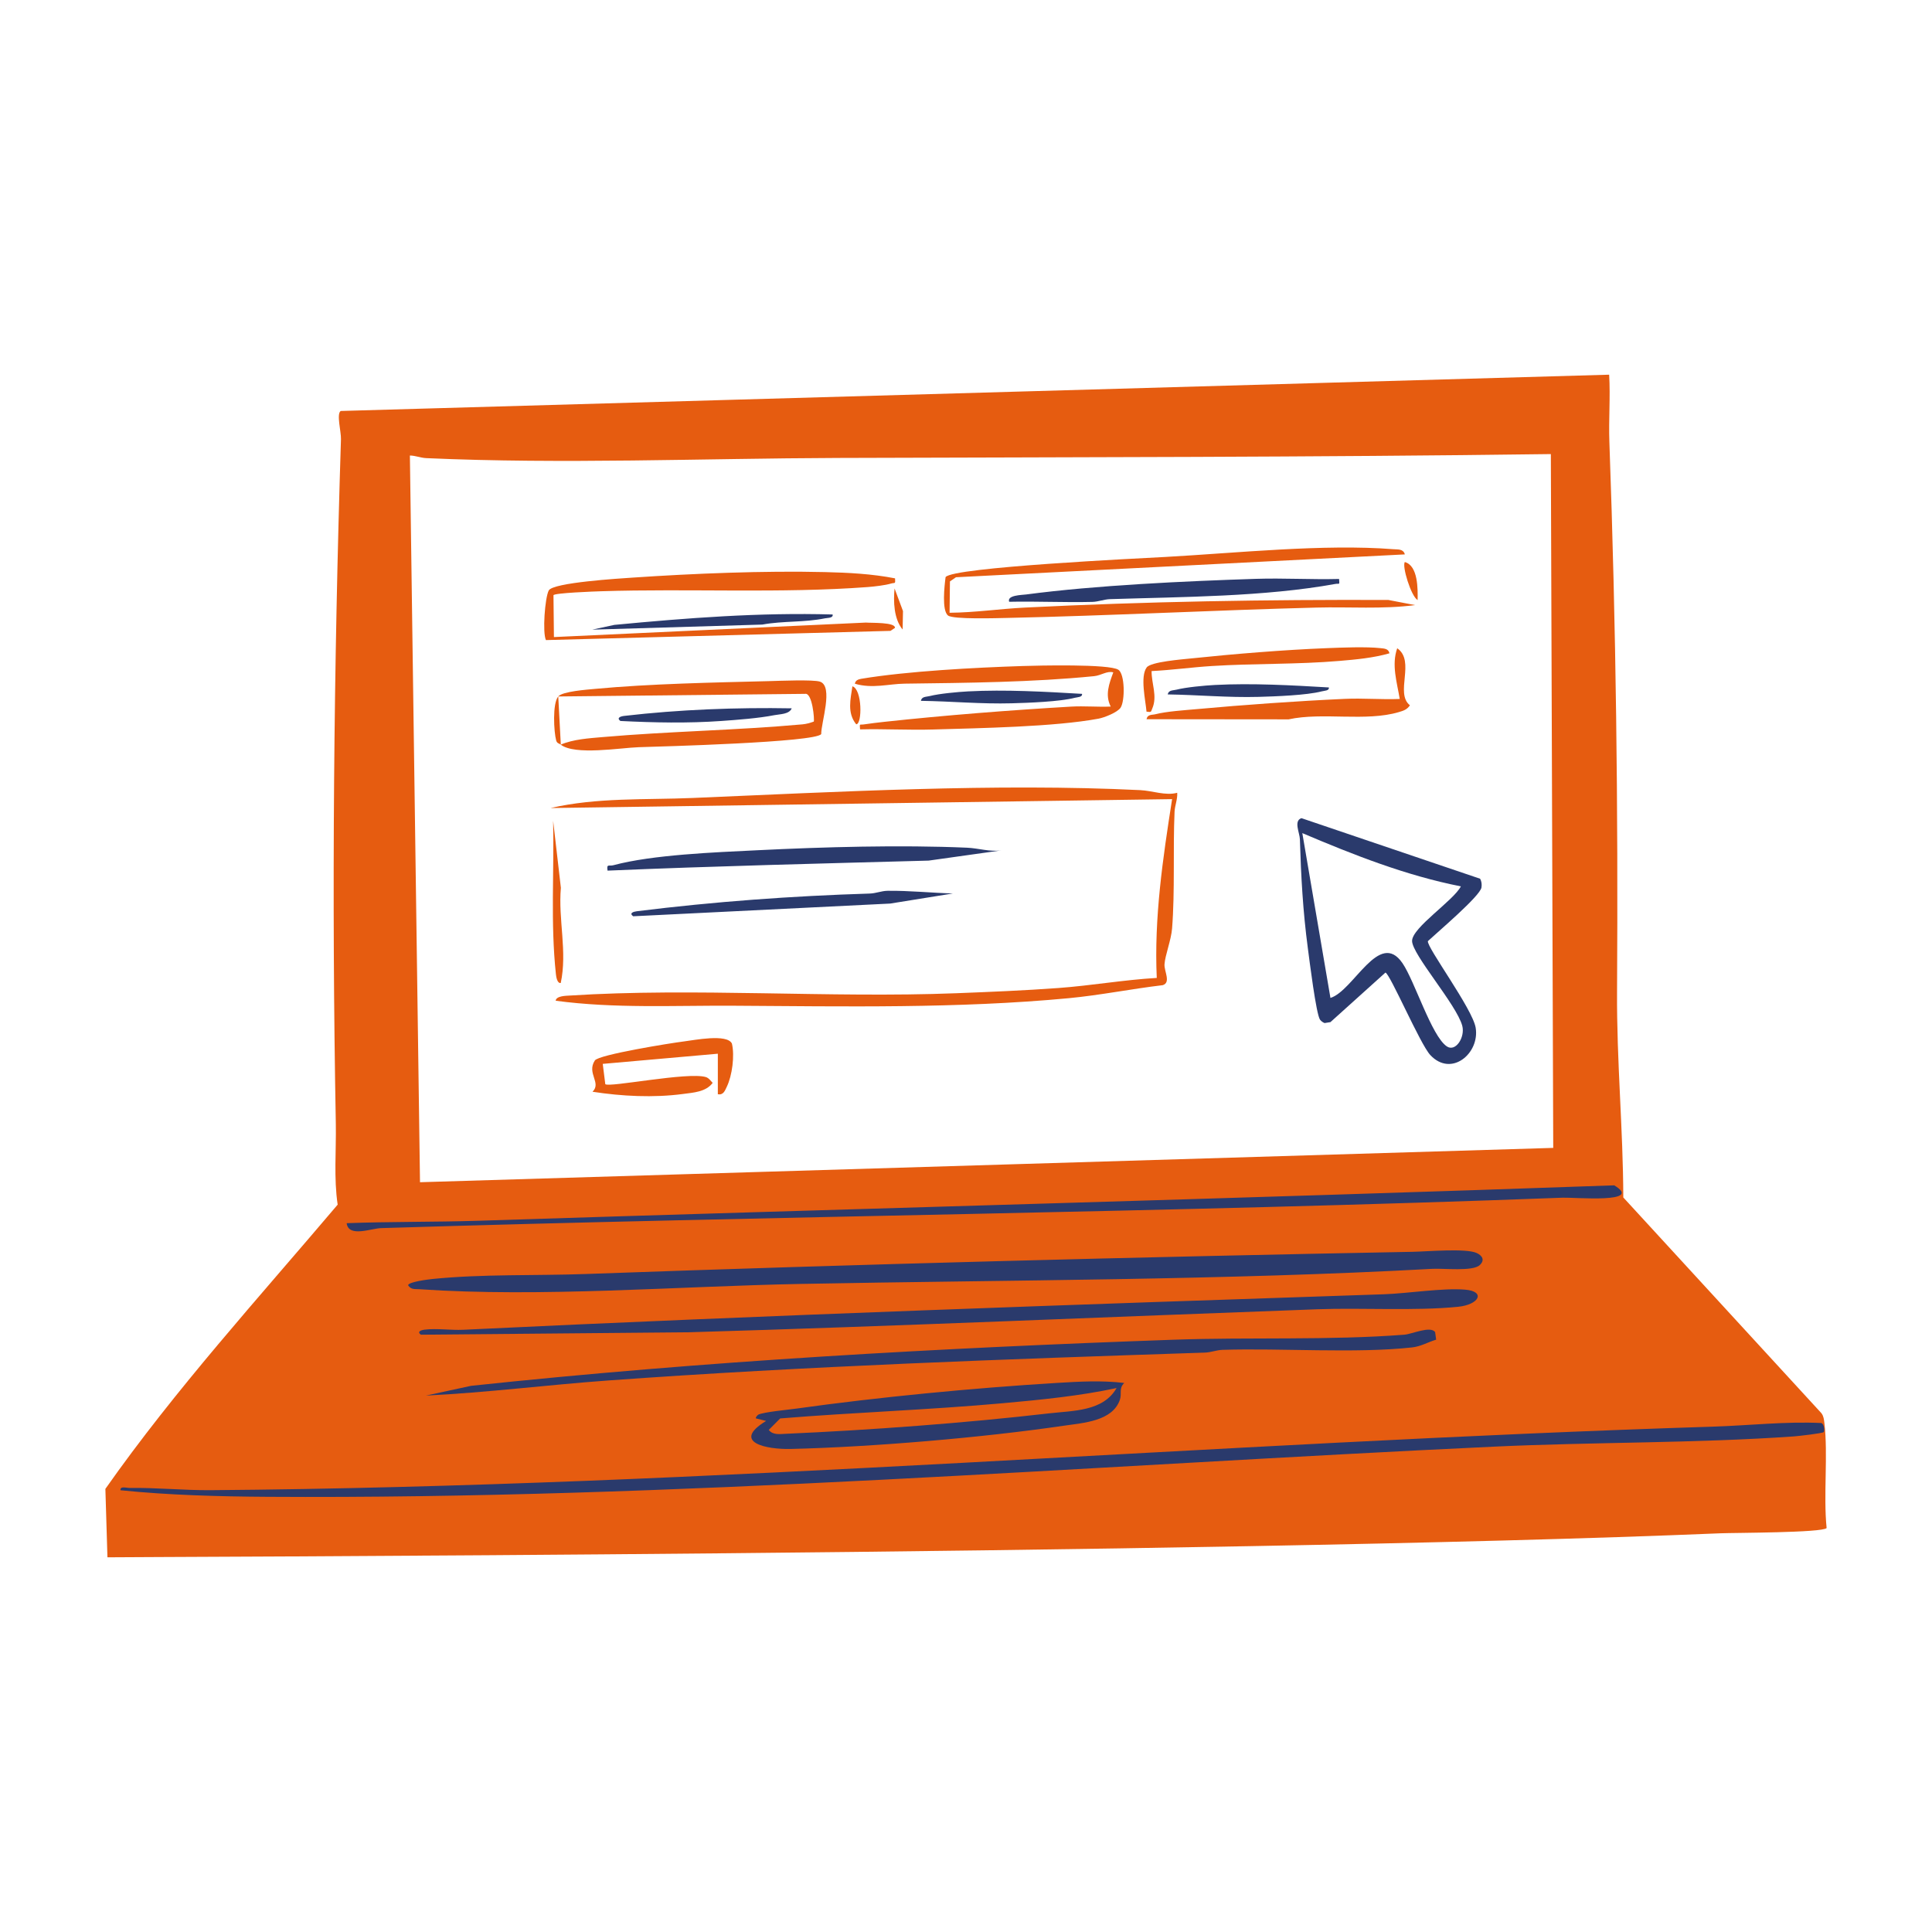 <?xml version="1.0" encoding="UTF-8"?> <svg xmlns="http://www.w3.org/2000/svg" width="165" height="165" viewBox="0 0 165 165" fill="none"><g clip-path="url(#clip0_1177_14364)"><path d="M137.428 32C137.541 33.899 137.378 35.818 137.446 37.719C138.019 53.605 138.2 68.803 138.102 84.703C138.065 90.593 138.618 96.413 138.636 102.267L155.559 120.696C155.746 120.948 155.774 121.23 155.81 121.53C156.132 124.228 155.716 127.706 156 130.501C155.651 130.906 148.111 130.9 146.949 130.948C102.471 132.803 10.595 132.96 9.176 133L9 127.156C14.962 118.67 22.098 110.835 28.838 102.881C28.499 100.611 28.721 98.267 28.68 95.966C28.319 76.451 28.505 56.976 29.12 37.501C29.14 36.869 28.72 35.351 29.096 35.099L137.428 32ZM132.652 98.034L132.448 38.78C112.153 39.052 91.893 39.04 71.586 39.11C59.909 39.149 48.102 39.648 36.417 39.127C35.918 39.106 35.495 38.909 35.006 38.903L35.87 100.966L132.652 98.034Z" fill="#E65C10"></path><path d="M100.539 67.711C100.575 68.265 100.338 68.775 100.312 69.326C100.168 72.576 100.354 76.052 100.1 79.296C100.024 80.277 99.503 81.584 99.453 82.355C99.415 82.943 100.024 83.912 99.302 84.137C96.614 84.455 93.951 84.997 91.253 85.251C81.799 86.143 72.092 85.949 62.646 85.893C57.578 85.863 52.479 86.143 47.456 85.466C47.498 85.049 48.334 85.045 48.646 85.025C59.308 84.34 70.816 85.247 81.65 84.826C84.515 84.715 87.5 84.592 90.377 84.381C93.186 84.177 95.979 83.68 98.792 83.519C98.557 78.38 99.312 73.305 100.102 68.249L47.02 69.01C50.984 68.094 55.105 68.321 59.15 68.15C71.453 67.631 85.088 66.876 97.379 67.48C98.437 67.532 99.541 67.975 100.535 67.707L100.539 67.711Z" fill="#E65C10"></path><path d="M76.442 49.394C76.478 49.916 76.43 49.74 76.116 49.833C75.585 49.99 74.677 50.093 74.104 50.137C66.748 50.691 58.788 50.254 51.341 50.495C50.841 50.51 47.311 50.638 47.269 50.836L47.307 54.408L73.95 53.17C74.419 53.212 76.462 53.127 76.436 53.621L76.051 53.879L46.627 54.666C46.319 54.05 46.535 51.063 46.864 50.429C47.218 49.746 52.964 49.404 54.028 49.33C59.241 48.977 65.253 48.734 70.446 48.858C72.449 48.905 74.489 49.011 76.444 49.394H76.442Z" fill="#E65C10"></path><path d="M119.981 47.348L81.644 49.299L81.129 49.654L81.097 52.332C83.241 52.316 85.399 51.996 87.534 51.889C97.854 51.372 108.193 51.198 118.571 51.239L120.855 51.678C118.062 52.042 115.249 51.815 112.437 51.889C103.656 52.113 94.785 52.586 86.022 52.773C85.134 52.791 81.406 52.912 80.967 52.568C80.416 52.139 80.661 50.022 80.757 49.287C81.356 48.44 97.319 47.688 99.553 47.564C105.551 47.233 113.074 46.436 119.008 46.905C119.39 46.935 119.849 46.865 119.979 47.348H119.981Z" fill="#E65C10"></path><path d="M47.895 63.594C47.763 63.491 47.572 63.503 47.5 63.239C47.3 62.52 47.168 60.069 47.677 59.48L47.895 63.596V63.594Z" fill="#E65C10"></path><path d="M47.674 59.479C48.05 59.044 50.12 58.899 50.843 58.831C55.545 58.392 60.947 58.291 65.684 58.17C66.536 58.148 69.453 58.025 70.028 58.215C71.204 58.607 70.118 61.725 70.136 62.691C69.667 63.402 56.417 63.756 54.556 63.813C53.005 63.863 49.088 64.532 47.89 63.595C48.946 63.134 50.316 63.05 51.496 62.947C57.156 62.454 62.876 62.375 68.535 61.862C68.87 61.833 69.189 61.737 69.499 61.626C69.575 61.517 69.385 59.117 68.748 59.258L47.672 59.481L47.674 59.479Z" fill="#E65C10"></path><path d="M73.453 62.294C73.412 61.754 73.398 61.923 73.779 61.867C74.344 61.783 74.961 61.708 75.528 61.647C80.657 61.09 86.322 60.647 91.475 60.347C92.597 60.282 93.737 60.391 94.859 60.343C94.354 59.344 94.727 58.383 95.079 57.423C94.548 57.272 94.052 57.685 93.439 57.747C88.195 58.27 82.548 58.319 77.263 58.387C75.891 58.405 74.508 58.834 73.012 58.393C73.05 58.101 73.308 58.013 73.567 57.969C77.525 57.312 83.253 57.014 87.322 56.881C88.66 56.837 94.743 56.692 95.514 57.201C96.077 57.572 96.085 59.843 95.708 60.431C95.448 60.838 94.314 61.285 93.823 61.376C90.049 62.081 83.678 62.183 79.683 62.302C77.609 62.364 75.52 62.239 73.448 62.292L73.453 62.294Z" fill="#E65C10"></path><path d="M61.306 93.457V89.991L51.477 90.859L51.694 92.591C51.992 92.901 58.74 91.525 60.279 91.985C60.541 92.063 60.687 92.303 60.865 92.482C60.285 93.259 59.225 93.31 58.329 93.43C55.801 93.765 53.104 93.626 50.602 93.239C51.395 92.472 50.083 91.674 50.802 90.567C51.125 90.07 57.355 89.071 58.393 88.944C59.289 88.835 62.087 88.267 62.508 89.123C62.755 90.158 62.532 91.854 62.074 92.808C61.909 93.149 61.789 93.535 61.306 93.455V93.457Z" fill="#E65C10"></path><path d="M97.918 61.426C98.002 60.989 98.381 61.074 98.683 60.997C99.625 60.755 101.155 60.657 102.179 60.564C106.256 60.192 110.754 59.873 114.839 59.686C116.399 59.614 117.984 59.757 119.543 59.694C119.308 58.27 118.826 56.784 119.328 55.363C120.911 56.468 119.104 59.203 120.414 60.236C120.158 60.606 119.879 60.693 119.473 60.814C116.656 61.654 112.944 60.804 110.051 61.436L97.918 61.424V61.426Z" fill="#E65C10"></path><path d="M118.668 55.794C117.293 56.188 115.839 56.323 114.406 56.444C110.792 56.752 107.108 56.653 103.488 56.881C101.785 56.988 100.056 57.229 98.351 57.312C98.337 58.385 98.864 59.451 98.409 60.508C98.277 60.818 98.355 60.834 97.916 60.778C97.838 59.819 97.355 57.785 97.93 57.002C98.283 56.519 100.949 56.315 101.739 56.231C105.393 55.848 109.646 55.5 113.306 55.355C114.613 55.304 116.668 55.218 117.91 55.355C118.237 55.391 118.583 55.401 118.666 55.794H118.668Z" fill="#E65C10"></path><path d="M47.889 83.954C47.573 83.994 47.497 83.386 47.475 83.18C47.012 78.845 47.332 74.449 47.24 70.095L47.901 75.824C47.663 78.549 48.466 81.263 47.889 83.954Z" fill="#E65C10"></path><path d="M72.798 58.612C73.643 58.863 73.649 61.86 73.122 61.856C72.333 60.881 72.642 59.713 72.798 58.612Z" fill="#E65C10"></path><path d="M121.07 51.249C120.503 50.921 119.716 48.321 119.98 48.001C121.116 48.319 121.086 50.311 121.07 51.249Z" fill="#E65C10"></path><path d="M77.087 53.762C76.332 52.86 76.292 51.35 76.4 50.258L77.119 52.189L77.087 53.762Z" fill="#E65C10"></path><path d="M155.753 122.304C155.681 122.41 153.569 122.65 153.186 122.676C144.8 123.264 136.057 123.153 127.613 123.548C93 125.167 57.394 128.055 22.839 127.833C18.664 127.807 14.424 127.692 10.289 127.273C10.247 126.889 10.798 127.08 11.069 127.076C13.363 127.044 15.671 127.282 17.964 127.267C60.571 126.941 103.644 123.184 146.321 121.84C149.374 121.744 152.507 121.383 155.558 121.532C155.801 121.653 155.841 122.181 155.755 122.306L155.753 122.304Z" fill="#2A3A6C"></path><path d="M120.655 106.909C121.875 106.885 125.189 106.593 126.107 107.008C126.597 107.231 126.828 107.618 126.381 108.039C125.79 108.605 123.296 108.311 122.34 108.363C104.51 109.34 86.277 109.309 68.373 109.652C57.909 109.853 46.155 110.814 35.823 110.105C35.43 110.077 35.116 110.161 34.855 109.77C34.853 109.482 36.576 109.267 36.929 109.231C41.184 108.798 45.756 108.959 50.041 108.804C73.565 107.956 97.117 107.352 120.655 106.909Z" fill="#2A3A6C"></path><path d="M35.944 113.991C35.589 113.723 35.948 113.6 36.266 113.558C37.264 113.431 38.51 113.618 39.556 113.568C65.727 112.31 91.997 111.413 118.198 110.535C120.203 110.467 123.216 109.982 125.128 110.141C126.897 110.286 126.338 111.424 124.52 111.605C120.822 111.973 116.3 111.677 112.5 111.816C94.622 112.467 76.653 113.26 58.781 113.782L35.946 113.989L35.944 113.991Z" fill="#2A3A6C"></path><path d="M111.149 69.874L126.409 75.047C126.535 75.279 126.563 75.535 126.523 75.794C126.409 76.531 122.722 79.647 121.947 80.376C121.825 80.879 125.759 86.149 126.028 87.772C126.389 89.959 123.944 92.033 122.149 90.1C121.282 89.167 118.711 83.154 118.321 83.062L113.625 87.293L113.124 87.373C112.97 87.311 112.837 87.216 112.737 87.085C112.405 86.652 111.82 81.926 111.694 80.974C111.273 77.8 111.113 74.87 111.016 71.682C111 71.121 110.461 70.1 111.151 69.874H111.149ZM124.766 75.7C120.07 74.775 115.602 73.011 111.223 71.151L113.625 85.227C115.606 84.62 117.796 79.344 119.781 82.264C120.825 83.797 122.251 88.457 123.554 89.359C124.313 89.886 125.142 88.577 124.882 87.605C124.395 85.79 120.579 81.499 120.597 80.351C120.615 79.203 124.129 76.924 124.764 75.7H124.766Z" fill="#2A3A6C"></path><path d="M29.607 104.464C33.352 104.325 37.12 104.375 40.865 104.256C73.186 103.221 105.488 102.377 137.862 101.232C140.436 102.798 134.472 102.249 133.468 102.287C99.851 103.559 66.19 103.843 32.546 104.886C31.685 104.911 29.76 105.71 29.607 104.462V104.464Z" fill="#2A3A6C"></path><path d="M122.654 114.412C121.936 114.625 121.365 114.99 120.59 115.076C115.766 115.604 109.435 115.122 104.415 115.282C103.898 115.298 103.421 115.499 102.904 115.517C85.915 116.079 68.972 116.667 51.999 117.893C46.793 118.268 41.596 118.934 36.379 119.188L40.231 118.355C60.151 116.234 80.282 115.123 100.264 114.416C106.741 114.188 113.524 114.482 119.931 113.989C120.596 113.938 122.155 113.209 122.565 113.765L122.652 114.412H122.654Z" fill="#2A3A6C"></path><path d="M96.014 118.111C95.525 118.586 95.834 118.993 95.638 119.557C95.004 121.379 92.522 121.518 90.853 121.762C83.928 122.779 74.514 123.58 67.518 123.747C65.468 123.796 62.415 123.184 65.43 121.353L64.559 121.136C64.499 121.093 64.673 120.856 64.773 120.811C65.248 120.59 67.273 120.401 67.975 120.304C75.022 119.317 83.118 118.542 90.226 118.109C92.182 117.99 94.073 117.881 96.012 118.109L96.014 118.111ZM95.359 118.544C92.204 119.225 88.876 119.547 85.637 119.841C79.318 120.411 72.955 120.622 66.63 121.14L65.655 122.118C65.987 122.565 66.576 122.475 67.077 122.453C74.297 122.134 82.395 121.538 89.569 120.709C91.667 120.467 94.211 120.548 95.359 118.546V118.544Z" fill="#2A3A6C"></path><path d="M85.527 72.625L79.31 73.499C70.147 73.749 61.025 73.966 51.888 74.355C51.785 73.74 52.016 73.994 52.39 73.892C55.736 72.991 61.101 72.79 64.655 72.615C70.349 72.333 76.912 72.148 82.588 72.397C83.569 72.44 84.521 72.764 85.525 72.625H85.527Z" fill="#2A3A6C"></path><path d="M114.363 49.447C114.411 50.011 114.395 49.806 114.036 49.872C107.996 50.971 100.974 50.971 94.806 51.169C94.289 51.185 93.812 51.39 93.295 51.404C90.931 51.463 88.551 51.342 86.187 51.394C85.977 50.825 87.273 50.818 87.633 50.77C93.6 49.981 101.203 49.632 107.259 49.435C109.621 49.359 112.005 49.508 114.367 49.445L114.363 49.447Z" fill="#2A3A6C"></path><path d="M81.378 76.306L76.025 77.168L54.074 78.253C53.703 77.977 54.1 77.86 54.398 77.822C61.006 77 67.629 76.519 74.288 76.312C74.805 76.296 75.284 76.084 75.799 76.078C77.678 76.056 79.509 76.253 81.376 76.306H81.378Z" fill="#2A3A6C"></path><path d="M71.111 52.481C71.169 52.794 70.698 52.759 70.464 52.806C68.649 53.174 66.906 53.013 65.103 53.341L50.58 53.774L52.463 53.368C58.678 52.775 64.856 52.3 71.113 52.479L71.111 52.481Z" fill="#2A3A6C"></path><path d="M92.408 59.258C92.46 59.548 92.023 59.534 91.797 59.593C90.519 59.927 87.83 60.025 86.41 60.064C83.807 60.136 81.239 59.891 78.647 59.854C78.723 59.47 79.101 59.524 79.402 59.446C80.211 59.24 81.802 59.093 82.679 59.047C85.831 58.88 89.266 59.073 92.408 59.258Z" fill="#2A3A6C"></path><path d="M113.488 58.71C113.54 59 113.103 58.986 112.877 59.046C111.599 59.379 108.91 59.477 107.49 59.516C104.887 59.588 102.319 59.344 99.727 59.306C99.803 58.922 100.181 58.976 100.482 58.899C101.291 58.692 102.882 58.545 103.759 58.499C106.911 58.332 110.347 58.525 113.488 58.71Z" fill="#2A3A6C"></path><path d="M67.616 60.496C67.404 61.01 66.607 60.984 66.132 61.078C64.782 61.342 63.001 61.475 61.608 61.574C58.751 61.777 55.84 61.717 52.983 61.574C52.639 61.312 52.981 61.179 53.306 61.141C57.996 60.595 62.904 60.41 67.618 60.494L67.616 60.496Z" fill="#2A3A6C"></path></g><defs><clipPath id="clip0_1177_14364"><rect width="147" height="101" fill="white" transform="translate(9 32)"></rect></clipPath></defs></svg> 